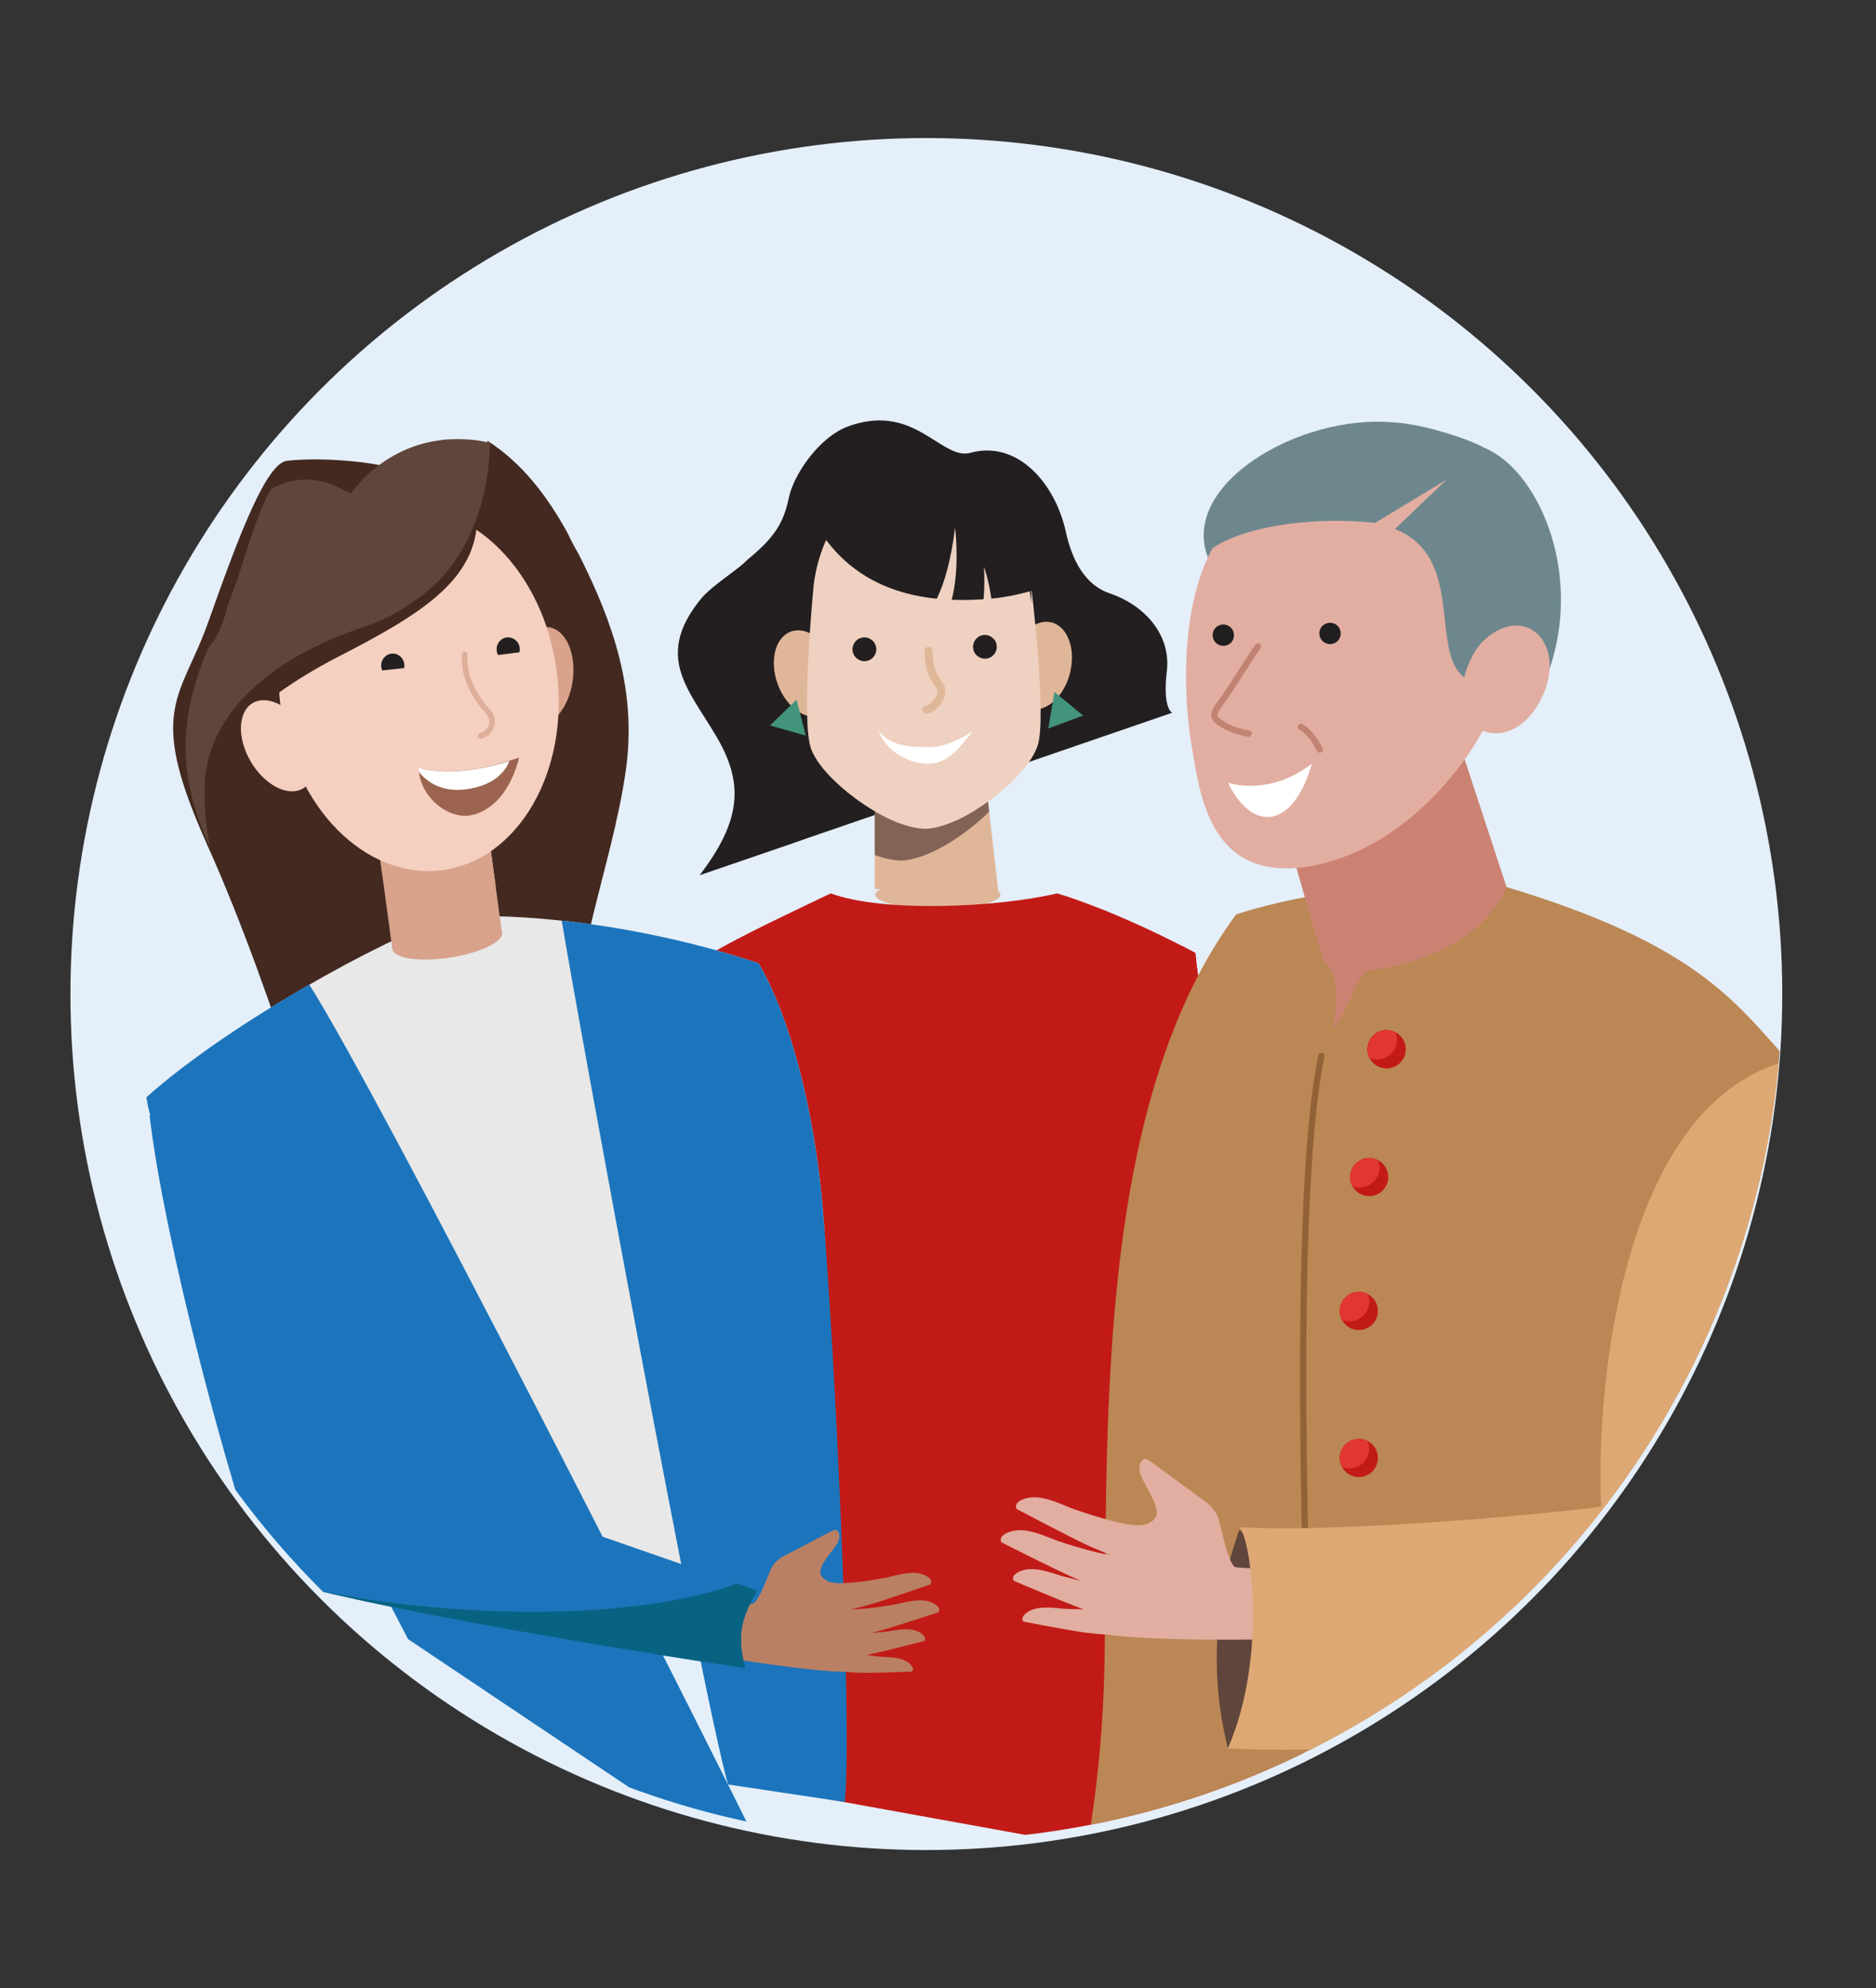 <?xml version="1.0" encoding="UTF-8"?>
<svg id="Layer_1" xmlns="http://www.w3.org/2000/svg" version="1.1" xmlns:xlink="http://www.w3.org/1999/xlink" viewBox="0 0 285 302">
  <rect x="0" y="0" width="285" height="302" fill="#333333" stroke="none"/>
  <!-- Generator: Adobe Illustrator 29.8.2, SVG Export Plug-In . SVG Version: 2.1.1 Build 3)  -->
  <defs>
    <style>
      .st0 {
        fill: #086382;
      }

      .st0, .st1, .st2, .st3, .st4, .st5, .st6 {
        fill-rule: evenodd;
      }

      .st7 {
        fill: #5f453b;
      }

      .st8 {
        fill: #211e1f;
      }

      .st9 {
        fill: #e0b699;
      }

      .st10 {
        fill: #f5d0c0;
      }

      .st11 {
        stroke: #ddae9a;
      }

      .st11, .st12, .st13, .st14, .st15, .st16 {
        fill: none;
      }

      .st11, .st12, .st14, .st15, .st16 {
        stroke-linecap: round;
      }

      .st11, .st14 {
        stroke-width: .85px;
      }

      .st17, .st2 {
        fill: #fff;
      }

      .st12 {
        stroke: #e0b699;
        stroke-width: 1.2px;
      }

      .st18, .st6 {
        fill: #d8a28b;
      }

      .st1, .st19 {
        fill: #231f20;
      }

      .st20 {
        fill: #6e878e;
      }

      .st21 {
        fill: #cd9a83;
      }

      .st22 {
        fill: #bb8754;
      }

      .st23 {
        fill: #e4effa;
      }

      .st24 {
        fill: #cc8272;
      }

      .st14 {
        stroke: #975f45;
      }

      .st25 {
        fill: #eed1c0;
      }

      .st26 {
        fill: #e1aea1;
      }

      .st3 {
        fill: #e13632;
      }

      .st27 {
        fill: #b98063;
      }

      .st28, .st5 {
        fill: #c21b17;
      }

      .st4 {
        fill: #846357;
      }

      .st29 {
        fill: #1c75bc;
      }

      .st30 {
        fill: #9c6450;
      }

      .st31 {
        fill: #42947c;
      }

      .st15 {
        stroke: #c28373;
        stroke-linejoin: round;
      }

      .st15, .st16 {
        stroke-width: .95px;
      }

      .st32 {
        fill: #432920;
      }

      .st33 {
        fill: #dea874;
      }

      .st34 {
        clip-path: url(#clippath);
      }

      .st16 {
        stroke: #916236;
      }

      .st35 {
        fill: #e8e8e8;
      }
    </style>
    <clipPath id="clippath">
      <circle class="st13" cx="140.73" cy="149.57" r="130.03"/>
    </clipPath>
  </defs>
  <circle class="st23" cx="140.73" cy="151" r="130.03"/>
  <g class="st34">
    <g>
      <circle id="Oval" class="st28" cx="188.73" cy="226.83" r="2.58"/>
      <path id="Path" class="st3" d="M187.46,228.23c1.47,0,2.67-1.2,2.67-2.67,0-.36-.07-.7-.2-1.01-.36-.19-.77-.3-1.2-.3-1.42,0-2.58,1.15-2.58,2.58,0,.43.11.84.29,1.2.31.13.66.2,1.02.2Z"/>
      <g>
        <g>
          <path id="Path1" data-name="Path" class="st9" d="M151.98,135.91c0,1.18-4.25,2.14-9.5,2.14s-9.5-.96-9.5-2.14,4.25-2.14,9.5-2.14,9.5.96,9.5,2.14Z"/>
          <path id="Path2" data-name="Path" class="st28" d="M126.2,135.71c8.07,2.97,25.47,2.12,34.39,0,2.9.82,11.17,3.79,21.01,9.05,2.41,25.61,24.55,80.88,12.43,91.71h-78.36c-18.04,0-19.4-80.46-16.22-85.13,3.18-4.67,16.77-10.83,26.75-15.63Z"/>
          <path id="Path3" data-name="Path" class="st5" d="M110.18,233.62c-7.39-8.28-10.77-33.04-11.76-53.3-.72-14.83-.17-27.24,1.03-28.99.14-.2.29-.4.46-.61.13.05.25.09.38.14,12.84,5.06,18.28,13.28,22.33,19.4,2.17,3.28,3.94,5.96,6.24,7.21,3.13,1.71,6.71,2.33,10.34,2.96,4,.69,8.07,1.4,11.71,3.58,2.08,1.25,4.13,3.55,6.28,5.96,4.11,4.6,8.56,9.6,14.25,8.43,8.14-1.68,8.11-22.86,8.08-49.92,0-1.59,0-3.2,0-4.82.68.35,1.37.71,2.07,1.09.83,8.88,4.04,21.31,7.36,34.22h0c6.08,23.59,12.57,48.78,5.76,56.77-.22.26,5.87,50.84,5.62,51.06l-89.43-16.2c-2.03,0,.89-35.16-.73-36.99Z"/>
          <path id="Path4" data-name="Path" class="st28" d="M167.54,138.18c-12.14,4.53-23.86,4.42-40.83,2.15,20.65,6.35,49.34,5.01,44.21-.65-1.57-.7-3.38-1.5-3.38-1.5Z"/>
          <polygon id="Path5" data-name="Path" class="st9" points="132.89 114.07 149.35 115.25 151.78 136.39 132.89 135.03 132.89 114.07"/>
          <path id="Path6" data-name="Path" class="st19" d="M113.49,85.07c4.1-3.33,5.55-5.58,6.34-9.42.74-3.63,4.68-9.27,8.95-10.85,6.26-2.32,10.17.17,13.3,2.15,1.97,1.25,3.63,2.31,5.37,1.83,7.06-1.93,12.85,4.53,14.49,12.08.97,4.47,3.06,8.07,6.61,9.26,5.13,1.72,9.4,6.13,8.71,11.89-.55,4.6.34,6.08.85,6.25l-55.36,19.03-2.22.78-14.24,4.88c6.4-8.38,6.71-14.01,2.53-21.1-.59-1-1.2-1.96-1.79-2.89-3.63-5.7-6.68-10.48-.52-18.02.95-1.16,2.71-2.47,4.25-3.63h0c1.18-.88,2.24-1.68,2.73-2.24Z"/>
          <ellipse id="Oval1" data-name="Oval" class="st9" cx="158.09" cy="101.11" rx="6.77" ry="4.6" transform="translate(21.54 229.83) rotate(-75.91)"/>
          <ellipse id="Oval2" data-name="Oval" class="st9" cx="122.46" cy="102.29" rx="4.6" ry="6.77" transform="translate(-27.33 47.31) rotate(-19.71)"/>
          <polygon id="Path7" data-name="Path" class="st31" points="160.2 105.11 164.54 108.7 159.25 110.66 160.2 105.11"/>
          <polygon id="Path8" data-name="Path" class="st31" points="121.02 106.27 122.4 111.74 116.98 110.2 121.02 106.27"/>
          <path id="Path9" data-name="Path" class="st4" d="M150.28,123.3l-.93-8.05-16.46-1.18v15.8c1.58.58,2.8.8,3.78.85h.12s.04,0,.04,0h.03s.04,0,.04,0h.03s.12,0,.12,0c1.13-.06,2.61-.42,4.53-1.27.99-.44,2.09-1.05,3.25-1.8,1.85-1.2,3.8-2.72,5.44-4.35Z"/>
          <path id="Path10" data-name="Path" class="st25" d="M156.7,91.79s-1.46-19.32-16.73-19.22c-.02,0-.04,0-.07,0-.02,0-.04,0-.07,0-15.29.3-16.26,16.79-16.26,16.79,0,0-1.96,20.26-.32,24.48,1.17,2.98,4.87,6.33,8.44,8.65,1.46.96,2.91,1.73,4.14,2.25,1.96.8,3.43,1.1,4.56,1.15.04,0,.09,0,.12,0,0,0,.02,0,.04,0h.03s.02,0,.03,0c0,0,.02,0,.04,0,.03,0,.09,0,.12,0,1.13-.06,2.61-.42,4.53-1.27.99-.44,2.09-1.05,3.25-1.8,3.75-2.42,7.88-6.16,9.05-9.43,1.53-4.26-.96-24.46-.96-24.46l.05,2.86Z"/>
          <path id="Path11" data-name="Path" class="st17" d="M140.98,113.49c-2.62-.02-5.54-.05-7.52-2.48,1.09,3.04,4.46,4.97,7.5,5,3.04.03,4.85-2.47,6.75-4.86-3.06,1.86-4.96,2.36-6.73,2.35Z"/>
          <path id="Path12" data-name="Path" class="st12" d="M141.05,98.86c.09,3.34.91,4.03,1.76,5.36.85,1.33-.98,3.48-2.07,3.57"/>
          <path id="Oval3" data-name="Oval" class="st19" d="M150.12,99.99c-.96.27-1.96-.29-2.23-1.24-.27-.96.29-1.96,1.24-2.23.96-.27,1.96.29,2.23,1.24.27.96-.29,1.96-1.24,2.23Z"/>
          <path id="Oval4" data-name="Oval" class="st19" d="M131.68,100.4c-.98.2-1.93-.43-2.13-1.41-.2-.98.43-1.93,1.41-2.13.98-.2,1.93.43,2.13,1.41.2.98-.43,1.93-1.41,2.13Z"/>
          <path id="Path13" data-name="Path" class="st1" d="M149.42,91.03c-1.51.1-3.14.15-4.84.08,1.09-4.16.73-9.32.51-10.93-.61,4.85-1.58,8.35-2.78,10.77-6.27-.64-13.09-3.11-17.76-10.28,4.4-7.73,12.16-11.63,22.68-9.52,8.41,1.68,12.57,12.87,13.59,18.26-.53-.64-1.72-.31-3.64.21-1.65.46-3.83,1.06-6.58,1.31-.29-2.14-.83-4.04-1.11-4.85.09,1.89.06,3.53-.07,4.94Z"/>
          <path id="Path14" data-name="Path" class="st28" d="M92.02,214.81c-2.55-10.4,4.46-60.71,7.43-63.89,23.14,11.89,26.75,48.18,28.66,53.07,1.91,4.88,30.78,19.95,32.48,25.26,1.7,5.31-16.56,12.74-22.71,12.74-11.04.85-43.3-16.77-45.85-27.17Z"/>
          <path id="Path15" data-name="Path" class="st5" d="M145.79,222.76c-1.99,1.56-3.15,2.47-5.57,1.37-.87-.39-1.78-1.06-2.88-1.87-4.29-3.13-11.46-8.37-29.83-7.75-.8,0-1.59.03-2.36.06-8.24.3-15.01.54-11.49-33.92.04-.44.08-.87.11-1.3-1.86,14.51-3.05,30.17-1.75,35.47,2.55,10.4,34.81,28.02,45.85,27.17,6.16,0,24.41-7.43,22.71-12.74-.65-2.02-5.24-5.46-10.78-9.21-1.75.96-2.99,1.93-4.01,2.73Z"/>
        </g>
        <path id="Path16" data-name="Path" class="st22" d="M270.5,159.81c-7.61-8.56-14.26-16.79-41.51-25.03-16.98-2.03-34.54,1.9-41.19,4.12-20.91,28.2-19.65,75.73-19.96,110.91-.32,35.17-8.24,38.03,3.17,40.56,32.64,7.61,75.42,1.27,85.56,0,10.14-1.27,10.77-7.92,11.09-20.91.32-12.99,10.46-101.08,2.85-109.64Z"/>
        <path id="Path17" data-name="Path" class="st24" d="M195.2,125.73l25.95-14.51,7.75,23.61c-3.57,8.12-13.28,11.07-16.97,11.93-3.69.86-4.67,0-6.03,3.32-1.08,2.66-2.75,5.37-3.44,6.39.62-2.91,1.18-9.1-1.48-10.58l-5.78-20.17Z"/>
        <path id="Path18" data-name="Path" class="st16" d="M200.75,160.4c-5.03,23.83-2.1,98.81,0,133.33"/>
        <circle id="Oval5" data-name="Oval" class="st28" cx="210.65" cy="159.38" r="2.9"/>
        <circle id="Oval6" data-name="Oval" class="st28" cx="210.65" cy="159.38" r="2.9"/>
        <path id="Path19" data-name="Path" class="st3" d="M209.23,160.96c1.66,0,3-1.35,3-3,0-.4-.08-.79-.22-1.14-.4-.21-.86-.33-1.35-.33-1.6,0-2.9,1.3-2.9,2.9,0,.49.12.95.33,1.35.35.15.74.23,1.14.23Z"/>
        <circle id="Oval7" data-name="Oval" class="st28" cx="208" cy="178.8" r="2.9"/>
        <path id="Path20" data-name="Path" class="st3" d="M206.58,180.38c1.66,0,3-1.35,3-3,0-.4-.08-.79-.22-1.14-.4-.21-.87-.33-1.35-.33-1.6,0-2.9,1.3-2.9,2.9,0,.49.12.95.33,1.35.35.15.74.23,1.14.23Z"/>
        <circle id="Oval8" data-name="Oval" class="st28" cx="206.43" cy="199.14" r="2.9"/>
        <path id="Path21" data-name="Path" class="st3" d="M205,200.71c1.66,0,3-1.35,3-3,0-.4-.08-.79-.22-1.14-.4-.21-.86-.33-1.35-.33-1.6,0-2.9,1.3-2.9,2.9,0,.49.12.95.33,1.35.35.14.74.23,1.14.23Z"/>
        <path id="Path22" data-name="Path" class="st3" d="M205,200.71c1.66,0,3-1.35,3-3,0-.4-.08-.79-.22-1.14-.4-.21-.86-.33-1.35-.33-1.6,0-2.9,1.3-2.9,2.9,0,.49.12.95.33,1.35.35.14.74.23,1.14.23Z"/>
        <circle id="Oval9" data-name="Oval" class="st28" cx="206.43" cy="221.47" r="2.9"/>
        <path id="Path23" data-name="Path" class="st3" d="M205,223.05c1.66,0,3-1.34,3-3,0-.4-.08-.79-.22-1.14-.4-.21-.86-.33-1.35-.33-1.6,0-2.9,1.3-2.9,2.9,0,.49.12.95.33,1.35.35.15.74.23,1.14.23Z"/>
        <path id="Path24" data-name="Path" class="st20" d="M211.74,64.17c-14.35-1.35-32.83,9.53-28.13,20.78l30.14,23.94c4.53,2.6,17.66,5.65,21.94-8.17,4.5-14.5-2.21-29.38-10.15-32.68-2.72-1.52-9.77-3.69-13.8-3.87Z"/>
        <path id="Path25" data-name="Path" class="st26" d="M200.04,131.39c-16.4,3.41-17.75-10.9-19.01-18.14-1.11-6.39-1.99-20.44,3.16-29.95,4.1-2.95,14.05-5,24.73-3.88l10.82-6.55-7.82,7.5c10.72,4.21,5.21,18.49,10.53,22.53.26-1.16,1.2-3.9,2.91-5.56,4.84-4.5,9.66-1.91,10.04,3.17.38,5.08-4.3,12.64-10.17,10.51-2.93,5.65-12.08,17.64-25.2,20.36Z"/>
        <path id="Path26" data-name="Path" class="st15" d="M197.63,110.42c1.43.81,2.5,2.63,2.85,3.44"/>
        <path id="Path27" data-name="Path" class="st15" d="M191.1,98.19c-2.57,3.81-4.31,6.79-5.76,8.72-1.44,1.93-.89,2.33.56,3.23,1.16.72,3,1.17,3.78,1.3"/>
        <path id="Path28" data-name="Path" class="st8" d="M200.46,96.51c.15.86.98,1.47,1.88,1.31.9-.16,1.47-.98,1.31-1.88-.16-.9-.98-1.47-1.88-1.31-.9.16-1.47.98-1.31,1.88Z"/>
        <path id="Path29" data-name="Path" class="st8" d="M184.25,96.77c.15.86.98,1.47,1.88,1.31.9-.16,1.47-.98,1.31-1.88-.16-.9-.98-1.47-1.88-1.31-.9.16-1.47.98-1.31,1.88Z"/>
        <path id="Path30" data-name="Path" class="st7" d="M188.25,232.43c-5,14.35-3.48,25.88-1.74,33.06,9.57-6.52,6.96-30.66,1.74-33.06Z"/>
        <path id="Path31" data-name="Path" class="st26" d="M156,227.58c2.29-.59,5.28.96,6.69,1.49,1.41.53,7.75,2.71,10.35,2.63,1.28-.04,2.02-.56,2.42-1.06.05-.08.1-.17.15-.25.73-1.56-2.02-5.14-2.4-6.56-.38-1.42.36-2.55,1.14-2.1.79.43,7.47,5.49,8.66,6.28,1.19.79,1.95,2.09,2.11,2.7.12.42.75,3.01,1.16,4.59.46,1.37.93,2.55,1.31,2.72.34.16,2.5.21,4.85.28.32,1.67.54,3.34.82,5.02.3,1.81.57,3.86.96,5.68-4.31.1-10.33.07-10.33.07,0,0-10.28-.01-15.59-.75-1.17-.07-2.25-.18-3.04-.27-2.15-.24-9.75-1.71-9.75-1.71,0,0-.78-.61.79-1.57,1.57-.94,4.13-.47,5.29-.4.49.04,1.68.08,3.06.09-.05,0-.1-.03-.16-.06-2.34-.78-10.46-4.26-10.46-4.26,0,0-.72-.88,1.26-1.57,1.98-.69,4.72.46,5.99.82.49.13,1.61.43,2.93.73-.2-.09-.39-.17-.58-.24-2.58-1.06-11.48-5.59-11.48-5.59,0,0-.75-1.04,1.55-1.69,2.3-.64,5.29.86,6.71,1.37,1.14.41,5.45,1.81,8.47,2.3-1.18-.46-2.24-.91-3.06-1.26-2.56-1.11-11.37-5.79-11.37-5.79,0,0-.73-1.06,1.59-1.67l-.04.03Z"/>
        <path id="Path32" data-name="Path" class="st33" d="M277.52,251.11c3.28-12.02,8.47-63.93-5.19-90.16-26.22,5.96-29.94,50.63-29.09,67.89-3.11.57-37.21,4.1-55.06,3.15,1.64.55,4.64,19.12-1.64,33.6,19.4,1.09,59.01-2.46,73.22-3.83,10.66-1.09,15.21-1.32,17.76-10.66Z"/>
        <path id="Path33" data-name="Path" class="st17" d="M199.28,116.02c-6.58,5.07-12.71,2.88-12.71,2.88,0,0,2.56,5.97,6.77,5.12,4.22-.85,5.94-7.99,5.94-7.99Z"/>
        <ellipse id="Oval10" data-name="Oval" class="st21" cx="63.61" cy="104.76" rx="21.15" ry="27.65" transform="translate(-12.79 8.93) rotate(-7.3)"/>
        <ellipse id="Oval11" data-name="Oval" class="st21" cx="42.21" cy="113.28" rx="4.77" ry="7.53" transform="translate(-51.73 37.2) rotate(-30.56)"/>
        <path id="Path34" data-name="Path" class="st14" d="M72.43,98.54c-.37,3.83,1.83,7.13,3.21,8.71,1.39,1.58.29,3.45-1.17,3.75"/>
        <path id="Path35" data-name="Path" class="st32" d="M31.42,128.23c-.34-2.25-1-5.16-.72-9.63.58-10.54,9.88-19.15,24.42-23.81,4.27-1.39,7.31-3.42,9.47-5.67l.15.17c7.88-6.87,9.25-17.15,9.3-22.34,5.24,3.36,9.04,8.32,12.16,13.97.53,1.14,1.11,2.24,1.73,3.29,5.28,10.45,8.82,20.79,7.16,32.69-2.12,15.15-9.09,30.51-7.69,45.87-1.24.45-2.58.86-4,1.28-11.18,3.24-26.06,3.65-37.98,1.58-4.16-12.66-8.54-25.22-13.99-37.43v.05Z"/>
        <path id="Path36" data-name="Path" class="st35" d="M68.08,139.36c10.03-.84,28.73.84,47.16,6.96,4.76,8.07,8.42,22.23,9.7,36.67,1.82,20.58,1.17,53.69,0,66h-62.94c-11.7-22.67-38.02-69.5-39.75-82.3,12.47-11.14,35.8-23.99,45.83-27.33Z"/>
        <path id="Shape" class="st29" d="M110.6,271.07l17.75,2.66c1.17-12.31-1.59-70.16-3.41-90.74-1.28-14.43-4.94-28.59-9.7-36.67-10.42-3.47-20.93-5.51-29.9-6.47,2.31,14.23,21.26,117.26,25.26,131.21ZM118.4,286.8l-56.41-37.81c-2.48-4.81-5.62-10.7-9.04-17.12-12.72-23.88-29.34-55.1-30.71-65.19,6.45-5.77,15.82-11.99,24.75-17.12,10.96,17.34,56.57,106.97,71.4,137.23Z"/>
        <path id="Path37" data-name="Path" class="st6" d="M73.54,121.64l-16.67,2.39,2.74,20.19h0c.31,1.37,4.16,1.94,8.69,1.25,4.61-.69,8.18-2.4,7.98-3.82-.01-.08-.03-.15-.06-.22l-2.69-19.79Z"/>
        <ellipse id="Oval12" data-name="Oval" class="st18" cx="82.31" cy="102.78" rx="7.58" ry="4.74" transform="translate(-31.14 169.63) rotate(-81.82)"/>
        <path id="Path38" data-name="Path" class="st6" d="M58.07,132.82l-1.19-8.79,16.67-2.39,1.77,13.06c-1.48.68-3.06,1.15-4.71,1.37-4.43.6-8.76-.64-12.54-3.25Z"/>
        <ellipse id="Oval13" data-name="Oval" class="st10" cx="63.61" cy="104.76" rx="21.15" ry="27.65" transform="translate(-12.79 8.93) rotate(-7.3)"/>
        <path id="Path39" data-name="Path" class="st32" d="M58.16,70.84c-.44-.38-8.61-1.53-14.56-.84-3.07.35-7.07,10.64-11.89,24.29-4.13,11.79-9.48,13.21-.57,33.27,8.95,20.06,1.4-13.78,1.4-13.78,0,0,6.29-7.53,18.53-13.85,12.24-6.32,21.57-11.62,21.42-21.57"/>
        <path id="Path40" data-name="Path" class="st7" d="M31.13,118.97c-.23,4.47.38,7.38.72,9.63-.11-.22-.17-.44-.27-.66-4.85-10.75-4.19-19.57.06-29.51,1.51-1.74,2.4-4.03,2.95-6.48,2.37-5.8,3.65-12.17,6.53-17.64.22-.11.44-.26.66-.36,5.55-2.53,9.36-.02,11.53,1.01,1.07-1.53,5.05-6.4,12.13-7.85.67-.14,1.39-.23,2.11-.33,1.45-.1,2.99-.12,4.69.08.69.09,1.38.22,1.98.36.05,0,.14.08.19.12-.04,5.19-1.41,15.47-9.3,22.34,0-.05-4.33,3.76-9.61,5.49-14.49,4.75-23.84,13.27-24.42,23.81h.05Z"/>
        <ellipse id="Oval14" data-name="Oval" class="st10" cx="42.21" cy="113.28" rx="4.77" ry="7.53" transform="translate(-51.73 37.2) rotate(-30.56)"/>
        <path id="Path41" data-name="Path" class="st11" d="M70.58,99.41c-.24,3.84,2.05,7.06,3.49,8.59,1.44,1.53.4,3.44-1.05,3.79"/>
        <path id="Path42" data-name="Path" class="st30" d="M78.86,115.08c-4.5,1.53-10.74,2.98-15.25,1.53,0,4.14,4.28,7.98,8.03,7.21,3.12-.64,5.97-3.65,7.22-8.74Z"/>
        <path id="Path43" data-name="Path" class="st2" d="M77.38,115.61c-.65,1.7-2.44,3.72-6.51,4.28-3.59.49-5.89-.96-7.22-2.62-.02-.22-.04-.43-.04-.65,4.03,1.28,9.43.3,13.77-1Z"/>
        <ellipse id="Oval15" data-name="Oval" class="st19" cx="59.67" cy="101.09" rx="1.76" ry="1.81"/>
        <path id="Path44" data-name="Path" class="st10" d="M57.92,101.86c.05.48.28.91.64,1.22.36.3.83.44,1.29.39.46-.05.89-.29,1.18-.66.29-.37.43-.85.38-1.33l-1.75.19-1.75.19Z"/>
        <path id="Oval16" data-name="Oval" class="st19" d="M77.34,100.42c.97-.07,1.69-.94,1.62-1.93s-.92-1.74-1.89-1.67c-.97.07-1.69.94-1.62,1.93.07,1,.92,1.74,1.89,1.67Z"/>
        <path id="Path45" data-name="Path" class="st10" d="M79.08,99.07c.03.24.01.47-.05.7-.06.23-.17.44-.31.63-.14.19-.32.34-.52.46-.2.12-.42.19-.65.22-.23.03-.46.01-.68-.05-.22-.06-.43-.17-.61-.32-.18-.15-.33-.33-.45-.53-.11-.21-.19-.43-.22-.67l1.75-.22,1.75-.22Z"/>
        <path id="Path46" data-name="Path" class="st27" d="M140.33,239.21c-1.73-.74-4.24.13-5.41.37-1.17.26-6.4,1.2-8.41.83-1.01-.19-1.5-.67-1.77-1.12-.04-.07-.06-.15-.08-.23-.38-1.31,2.18-3.76,2.66-4.84.46-1.08.02-2.03-.64-1.78-.67.25-6.5,3.41-7.51,3.88-1.02.48-1.76,1.41-1.97,1.86-.14.31-.96,2.26-1.45,3.45-.53,1.02-1.04,1.89-1.34,1.97-.29.09-1.97-.13-3.83-.35-.44,1.26-.82,2.55-1.24,3.82-.45,1.38-.9,2.94-1.42,4.33,3.36.58,8.07,1.29,8.07,1.29,0,0,8.05,1.2,12.27,1.27.92.07,1.77.12,2.41.14,1.71.06,7.83-.17,7.83-.17,0,0,.68-.38-.43-1.32-1.12-.92-3.17-.86-4.09-.93-.39-.03-1.32-.13-2.41-.3.05,0,.09,0,.14-.01,1.92-.32,8.68-2.09,8.68-2.09,0,0,.66-.6-.8-1.38-1.48-.78-3.74-.21-4.78-.07-.4.04-1.3.15-2.38.21.17-.05.33-.08.48-.12,2.15-.52,9.64-3.01,9.64-3.01,0,0,.71-.73-1.02-1.5-1.72-.77-4.24.05-5.41.28-.93.19-4.49.77-6.9.78.99-.21,1.88-.44,2.54-.63,2.13-.56,9.59-3.17,9.59-3.17,0,0,.69-.74-1.04-1.48v.02Z"/>
        <path id="Path47" data-name="Path" class="st29" d="M40.01,239.37c-5.08-13.63-15.05-50.64-17.29-69.96,8.95-5.49,20.74,13.01,21.96,19.32.98,5.04,6.85,23.32,10.17,31.93l60.2,20.95c-2.24,3.86-3.25,6.51-1.83,11.79-18.23-2.71-58.41-9.31-73.21-14.03Z"/>
        <path id="Path48" data-name="Path" class="st0" d="M111.97,240.53l3.09,1.07c-2.24,3.86-3.25,6.51-1.83,11.8-15.74-2.34-47.81-7.58-65.82-12,6.28,1.35,13.26,2.37,20.63,2.94,18.12,1.41,34.3-.2,43.94-3.81Z"/>
      </g>
    </g>
    <circle class="st13" cx="140.37" cy="143.93" r="130.03"/>
  </g>
</svg>